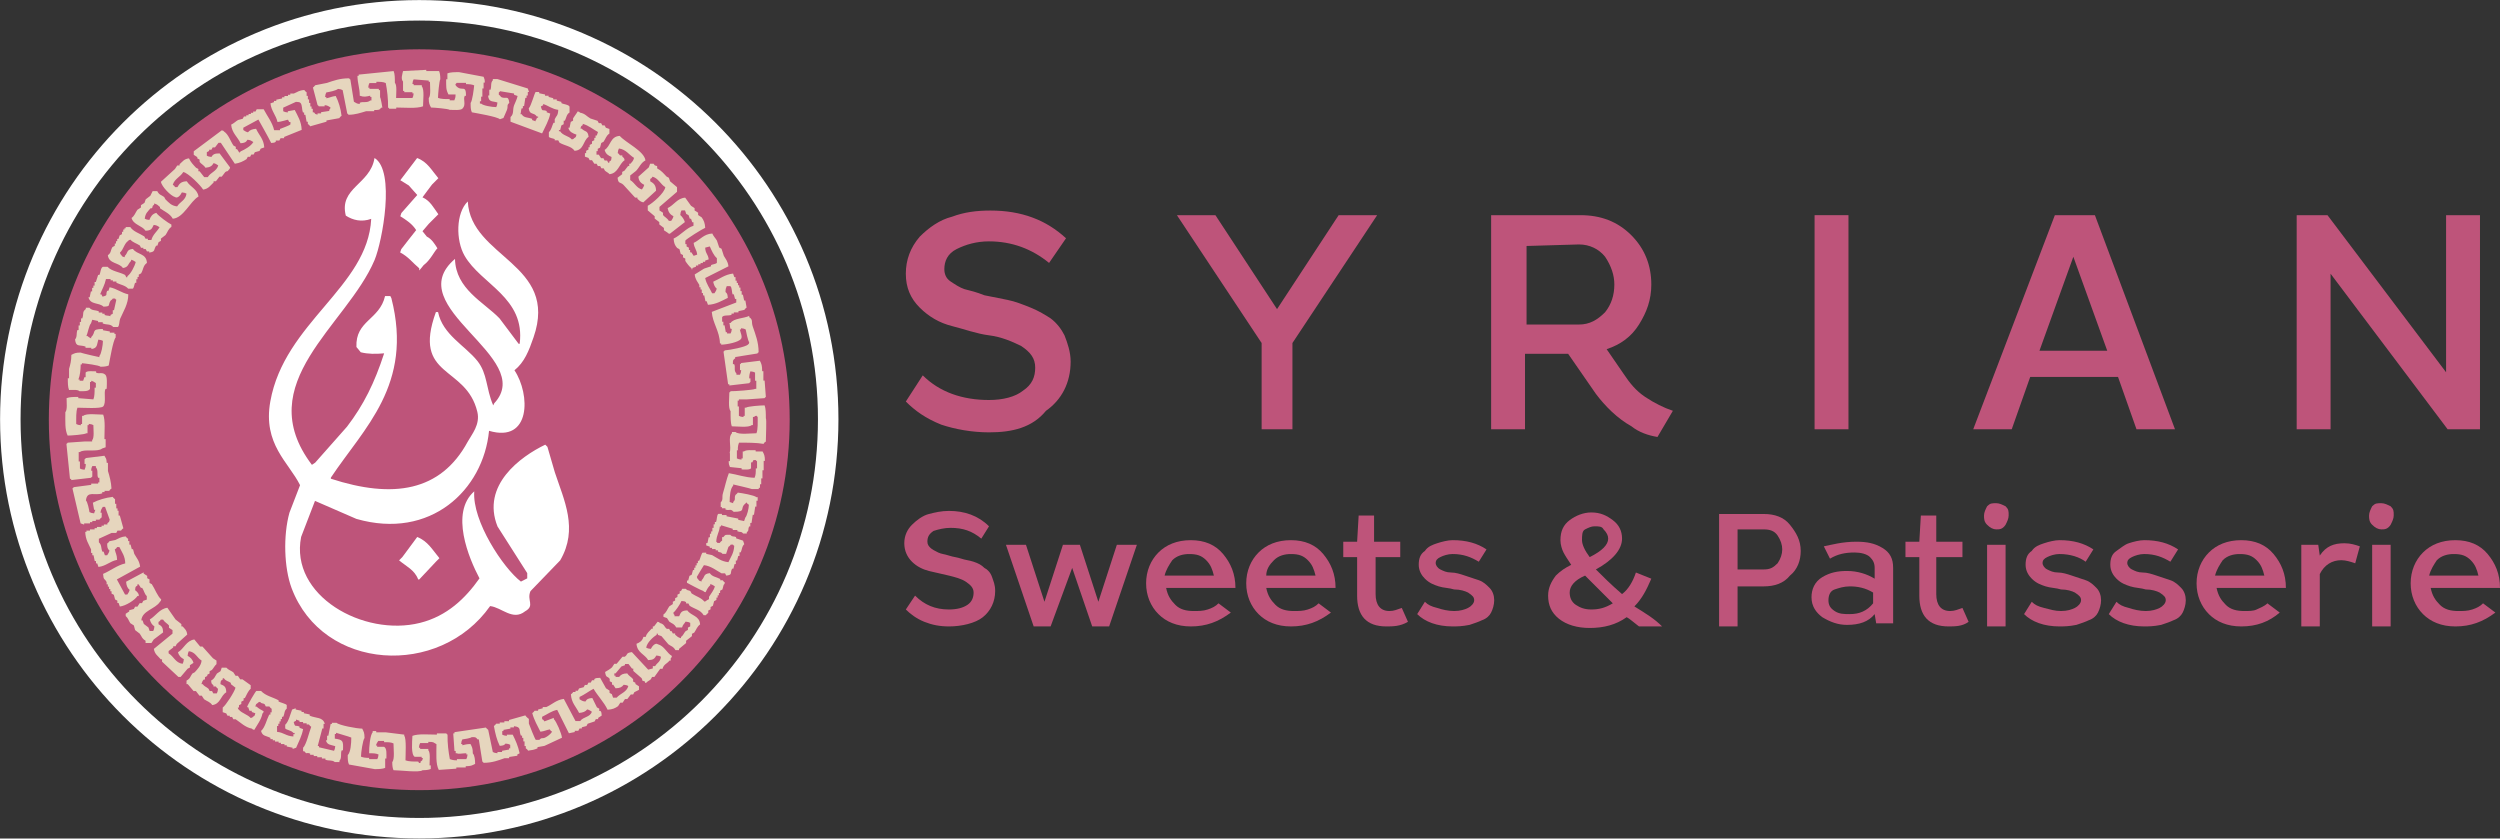 <?xml version="1.0" encoding="UTF-8"?>
<svg xmlns="http://www.w3.org/2000/svg" id="Layer_1" data-name="Layer 1" viewBox="0 0 162.31 54.44">
  <rect x="0" y="0" width="162.31" height="54.44" fill="#333333" stroke="none"/>
  <defs>
    <style>
      .cls-1 {
        fill: #fff;
      }

      .cls-1, .cls-2 {
        fill-rule: evenodd;
      }

      .cls-3 {
        fill: none;
        stroke: #fff;
        stroke-miterlimit: 13.33;
        stroke-width: 1.33px;
      }

      .cls-4 {
        isolation: isolate;
      }

      .cls-2, .cls-5 {
        fill: #be547a;
      }

      .cls-6 {
        fill: #e6d6be;
      }
    </style>
  </defs>
  <g id="Layer_2" data-name="Layer 2">
    <g class="cls-4">
      <path class="cls-5" d="m64.21,28.07c-1.1,0-2.2-.2-3.1-.5-1-.4-1.7-.9-2.3-1.5l1.1-1.7c1.1,1.1,2.6,1.6,4.3,1.6.9,0,1.7-.2,2.2-.6.6-.4.8-.9.8-1.5s-.3-1-.9-1.4c-.6-.3-1.3-.6-2.1-.7s-1.6-.4-2.4-.6-1.5-.6-2.1-1.2-.9-1.3-.9-2.2.3-1.7.9-2.4c.6-.6,1.3-1.1,2.1-1.3.8-.3,1.6-.4,2.5-.4,2,0,3.6.6,4.9,1.8l-1.1,1.6c-1.1-.9-2.4-1.4-3.9-1.4-.8,0-1.5.2-2.1.5s-.8.8-.8,1.3c0,.3.1.6.4.8s.6.4.9.5c.4.1.8.2,1.3.4.5.1,1,.2,1.5.3.5.1,1,.3,1.5.5s1,.5,1.3.7c.4.3.7.7.9,1.1.2.5.4,1.1.4,1.7,0,1.4-.6,2.5-1.6,3.2-.9,1.1-2.2,1.4-3.7,1.4Z"></path>
      <path class="cls-5" d="m84.11,27.87h-2.2v-5.6l-5.5-8.3h2.5l4,6.1,4-6.1h2.5l-5.5,8.3v5.6h.2Z"></path>
      <path class="cls-5" d="m108.61,26.67l-1,1.7c-.6-.1-1.2-.3-1.7-.7-.9-.5-1.7-1.3-2.3-2.1l-1.8-2.6h-2.8v4.9h-2.2v-13.9h5.8c1.3,0,2.4.4,3.3,1.3s1.3,2,1.3,3.2c0,1-.3,1.8-.8,2.6s-1.2,1.3-2.1,1.6l1.1,1.6c.4.6.8,1.1,1.4,1.5.6.4,1.2.7,1.8.9Zm-9.5-10.7v5.1h3.4c.7,0,1.2-.3,1.7-.8.4-.5.6-1.1.6-1.8,0-.6-.2-1.2-.6-1.8-.4-.5-1-.8-1.7-.8l-3.4.1h0Z"></path>
      <path class="cls-5" d="m120.01,27.87h-2.2v-13.9h2.2v13.9Z"></path>
      <path class="cls-5" d="m141.21,27.87h-2.5l-1.2-3.4h-5.7l-1.2,3.4h-2.5l5.3-13.9h2.6l5.2,13.9Zm-6.6-11.2l-2.2,6.1h4.4l-2.2-6.1Z"></path>
      <path class="cls-5" d="m151.31,27.87h-2.2v-13.9h2l7.7,10.2v-10.2h2.2v13.9h-2.1l-7.6-10.1v10.1Z"></path>
    </g>
    <g class="cls-4">
      <path class="cls-5" d="m61.61,40.67c-.6,0-1.1-.1-1.6-.3s-.9-.5-1.2-.8l.6-.9c.6.6,1.3.9,2.2.9.5,0,.9-.1,1.2-.3s.4-.5.4-.8-.2-.5-.5-.7-.7-.3-1.1-.4-.9-.2-1.3-.3c-.4-.1-.8-.3-1.1-.6s-.5-.7-.5-1.2.2-.9.5-1.2.7-.6,1.1-.7c.4-.1.8-.2,1.3-.2,1,0,1.9.3,2.6,1l-.5.8c-.6-.5-1.2-.7-2-.7-.4,0-.8.1-1.1.2-.3.2-.4.4-.4.7,0,.2.1.3.2.4s.3.2.5.3.4.1.7.2.5.1.8.2c.3.1.5.1.8.2.3.1.5.2.7.4.2.1.4.3.5.6s.2.5.2.9c0,.7-.3,1.3-.8,1.7s-1.4.6-2.2.6Z"></path>
      <path class="cls-5" d="m68.21,40.67h-1.1l-1.8-5.3h1.3l1.2,3.7,1.2-3.7h1.1l1.2,3.7,1.2-3.7h1.3l-1.8,5.3h-1.1l-1.3-3.8-1.4,3.8Z"></path>
      <path class="cls-5" d="m77.31,40.67c-.9,0-1.6-.3-2.1-.8s-.8-1.2-.8-2,.3-1.5.8-2,1.2-.8,2.1-.8,1.6.3,2.1.9c.5.6.8,1.3.8,2.2h-4.5c.1.5.3.8.6,1.1s.7.4,1.2.4c.3,0,.6,0,.9-.1s.5-.2.7-.4l.8.6c-.8.6-1.6.9-2.6.9Zm-1.7-3.3h3.2c-.1-.4-.2-.7-.5-1s-.6-.4-1.1-.4c-.4,0-.8.1-1.1.4-.2.3-.4.6-.5,1Z"></path>
      <path class="cls-5" d="m83.81,40.67c-.9,0-1.6-.3-2.1-.8s-.8-1.2-.8-2,.3-1.5.8-2,1.2-.8,2.1-.8,1.6.3,2.1.9c.5.6.8,1.3.8,2.2h-4.5c.1.5.3.8.6,1.1s.7.4,1.2.4c.3,0,.6,0,.9-.1s.5-.2.7-.4l.8.6c-.8.6-1.6.9-2.6.9Zm-1.6-3.3h3.2c-.1-.4-.2-.7-.5-1s-.6-.4-1.1-.4c-.4,0-.8.1-1.1.4-.3.3-.5.6-.5,1Z"></path>
      <path class="cls-5" d="m90.01,40.67c-1.3,0-1.9-.7-1.9-2v-2.5h-.9v-1h.9l.1-1.7h1v1.7h1.7v1h-1.6v2.4c0,.7.3,1.1.9,1.1.3,0,.5-.1.8-.2l.4.9c-.5.3-1,.3-1.4.3Z"></path>
      <path class="cls-5" d="m94.31,40.67c-1,0-1.8-.3-2.3-.8l.5-.8c.2.2.4.3.8.4.3.1.7.2,1.1.2s.7-.1.9-.2.4-.3.4-.5-.1-.3-.4-.5c-.2-.1-.5-.2-.9-.2-.3-.1-.7-.1-1-.2-.3-.1-.6-.2-.9-.5-.2-.2-.4-.5-.4-.9s.1-.7.4-.9c.2-.3.5-.4.8-.5s.7-.2,1-.2c.9,0,1.6.2,2.2.6l-.5.8c-.5-.3-1-.5-1.7-.5-.3,0-.6.1-.8.2s-.3.2-.3.4c0,.1.1.3.3.4s.4.2.7.2.6.1.9.2.6.2.9.3.5.3.7.5.3.5.3.8-.1.6-.2.8-.3.4-.6.5c-.2.1-.5.2-.8.3-.5.1-.8.1-1.1.1Z"></path>
      <path class="cls-5" d="m107.91,40.67h-1.5c-.4-.3-.6-.5-.8-.6-.7.5-1.5.7-2.4.7-.8,0-1.5-.2-2-.6-.5-.4-.7-.9-.7-1.5,0-.5.2-.9.5-1.3.3-.3.6-.5,1-.7-.2-.3-.4-.6-.5-.8s-.2-.5-.2-.8c0-.6.2-1,.6-1.3s.9-.5,1.4-.5c.6,0,1,.2,1.4.5s.6.7.6,1.2c0,.7-.6,1.4-1.7,2,.4.4,1,1,1.7,1.6.4-.3.7-.8.9-1.4l1,.4c-.3.7-.6,1.3-1.1,1.8.8.5,1.3.8,1.8,1.3Zm-6-2.2c0,.3.1.6.4.8s.6.3,1,.3c.5,0,.9-.1,1.4-.4-.7-.7-1.3-1.3-1.8-1.8-.7.3-1,.7-1,1.1Zm1.6-4.3c-.2,0-.4.1-.6.2-.2.1-.2.4-.2.7s.2.7.5,1.1c.4-.2.7-.4.9-.6.2-.2.3-.4.3-.6s-.1-.4-.3-.6c-.1-.2-.3-.2-.6-.2Z"></path>
      <path class="cls-5" d="m112.81,40.67h-1.2v-7.3h2.9c.7,0,1.3.2,1.7.7.4.5.7,1,.7,1.7,0,.6-.2,1.2-.7,1.6-.4.5-1,.7-1.7.7h-1.7s0,2.6,0,2.6Zm0-6.3v2.6h1.7c.4,0,.6-.1.9-.4.2-.3.3-.6.3-.9s-.1-.6-.3-.9c-.2-.3-.5-.4-.9-.4,0,0-1.7,0-1.7,0Z"></path>
      <path class="cls-5" d="m120.51,35.17c.7,0,1.2.1,1.7.4.5.3.7.7.7,1.3v3.6h-1.1l-.1-.6c-.4.5-1,.7-1.8.7-.6,0-1.1-.2-1.6-.5-.4-.3-.7-.7-.7-1.3,0-.5.2-1,.7-1.3s1-.4,1.6-.4c.7,0,1.3.2,1.8.5v-.7c0-.3-.1-.5-.3-.7-.2-.2-.6-.3-1-.3-.6,0-1.1.1-1.6.4l-.4-.8c.5-.1,1.2-.3,2.1-.3Zm-.4,4.7c.6,0,1.1-.2,1.5-.7v-.7c-.5-.3-1-.4-1.5-.4-.4,0-.7.1-1,.2-.3.1-.4.4-.4.7s.1.5.4.7c.3.2.6.2,1,.2Z"></path>
      <path class="cls-5" d="m126.51,40.67c-1.3,0-1.9-.7-1.9-2v-2.5h-.9v-1h.9l.1-1.7h1v1.7h1.7v1h-1.7v2.4c0,.7.3,1.1.9,1.1.3,0,.5-.1.8-.2l.4.9c-.4.3-.9.3-1.3.3Z"></path>
      <path class="cls-5" d="m129.61,34.37c-.2,0-.4-.1-.6-.3-.2-.2-.2-.4-.2-.6s.1-.4.2-.6c.2-.2.3-.2.6-.2.2,0,.4.1.6.2.2.2.2.3.2.6,0,.2-.1.4-.2.6-.2.3-.4.3-.6.3Zm.6,6.3h-1.2v-5.3h1.2v5.3Z"></path>
      <path class="cls-5" d="m133.71,40.67c-1,0-1.8-.3-2.3-.8l.5-.8c.2.2.4.3.8.4s.7.2,1.1.2.7-.1.9-.2c.2-.1.4-.3.4-.5s-.1-.3-.4-.5c-.2-.1-.5-.2-.9-.2-.3-.1-.7-.1-1-.2-.3-.1-.6-.2-.9-.5-.2-.2-.4-.5-.4-.9s.1-.7.4-.9c.2-.3.5-.4.8-.5s.7-.2,1-.2c.9,0,1.6.2,2.2.6l-.5.8c-.4-.3-1-.5-1.7-.5-.3,0-.6.1-.8.2-.2.1-.3.2-.3.4,0,.1.1.3.3.4.2.1.4.2.7.2s.6.1.9.2.6.2.9.3c.3.1.5.3.7.5s.3.5.3.8-.1.6-.2.8-.3.4-.6.5c-.2.1-.5.2-.8.3-.5.1-.8.1-1.1.1Z"></path>
      <path class="cls-5" d="m139.21,40.67c-1,0-1.8-.3-2.3-.8l.5-.8c.2.2.4.3.8.4.3.1.7.2,1.1.2s.7-.1.9-.2.4-.3.4-.5-.1-.3-.4-.5c-.2-.1-.5-.2-.9-.2-.3-.1-.7-.1-1-.2-.3-.1-.6-.2-.9-.5-.2-.2-.4-.5-.4-.9s.1-.7.4-.9.5-.4.8-.5.7-.2,1-.2c.9,0,1.6.2,2.2.6l-.5.8c-.5-.3-1-.5-1.7-.5-.3,0-.6.1-.8.2-.2.1-.3.2-.3.4,0,.1.1.3.3.4.2.1.4.2.7.2s.6.1.9.2c.3.1.6.2.9.3.3.1.5.3.7.5s.3.5.3.8-.1.6-.2.8c-.1.2-.3.4-.6.5-.2.1-.5.2-.8.3-.5.1-.8.1-1.1.1Z"></path>
      <path class="cls-5" d="m145.51,40.67c-.9,0-1.6-.3-2.1-.8s-.8-1.2-.8-2,.3-1.5.8-2,1.2-.8,2.1-.8,1.6.3,2.1.9.8,1.3.8,2.2h-4.5c.1.5.3.8.6,1.1s.7.4,1.2.4c.3,0,.6,0,.8-.1s.5-.2.7-.4l.8.6c-.7.6-1.5.9-2.5.9Zm-1.7-3.3h3.2c-.1-.4-.2-.7-.5-1s-.6-.4-1.1-.4c-.4,0-.8.1-1.1.4-.2.3-.4.6-.5,1Z"></path>
      <path class="cls-5" d="m150.61,40.67h-1.2v-5.3h1.1l.1.7c.4-.6.9-.8,1.6-.8.4,0,.7.1,1,.2l-.3,1.1c-.3-.1-.6-.2-.9-.2-.6,0-1.1.3-1.4.9v3.4h0Z"></path>
      <path class="cls-5" d="m154.61,34.37c-.2,0-.4-.1-.6-.3-.2-.2-.2-.4-.2-.6s.1-.4.2-.6c.2-.2.3-.2.6-.2.2,0,.4.1.6.2.2.2.2.3.2.6,0,.2-.1.4-.2.6-.2.3-.4.3-.6.3Zm.6,6.3h-1.2v-5.3h1.2v5.3Z"></path>
      <path class="cls-5" d="m159.41,40.67c-.9,0-1.6-.3-2.1-.8s-.8-1.2-.8-2,.3-1.5.8-2,1.2-.8,2.1-.8,1.6.3,2.1.9c.5.6.8,1.3.8,2.2h-4.5c.1.5.3.8.6,1.1s.7.4,1.2.4c.3,0,.6,0,.9-.1s.5-.2.7-.4l.8.6c-.8.6-1.6.9-2.6.9Zm-1.7-3.3h3.2c-.1-.4-.2-.7-.5-1s-.6-.4-1.1-.4c-.4,0-.8.1-1.1.4-.2.3-.4.6-.5,1Z"></path>
    </g>
  </g>
  <g id="g12">
    <g id="g18">
      <path id="path20" class="cls-3" d="m27.22.67c14.66,0,26.55,11.89,26.55,26.55s-11.89,26.55-26.55,26.55S.67,41.88.67,27.22,12.55.67,27.22.67Z"></path>
    </g>
    <g id="g22">
      <path id="path24" class="cls-2" d="m27.22,3.2c13.28,0,24.05,10.77,24.05,24.05s-10.77,24.05-24.05,24.05S3.17,40.54,3.17,27.25,13.93,3.2,27.22,3.2"></path>
    </g>
    <g id="g26">
      <path id="path28" class="cls-1" d="m24.32,10.26c1.36.84.5,5.42,0,6.62-1.8,4.26-8.09,7.99-4.07,13.3.07-.05.14-.09.21-.14.69-.78,1.38-1.56,2.07-2.34,1.08-1.41,1.79-2.85,2.41-4.76-.55.05-1.05.05-1.52-.07-.09-.11-.18-.23-.28-.34-.07-1.73,1.5-1.75,1.86-3.31h.34s.05.09.07.14c1.44,5.62-1.79,8.43-3.93,11.65v.07c4.02,1.31,7.13.85,8.89-2.41.25-.46.82-1.1.62-1.93-.73-3.05-4.25-2.18-2.69-6.48h.14c.3,1.47,1.75,2.17,2.55,3.17.67.84.55,1.77,1.03,2.89.02-.05.05-.09.07-.14,2.78-2.99-6.22-6.24-2.55-9.37.04,1.96,1.88,2.81,2.89,3.86.41.55.83,1.1,1.24,1.65h.07c.38-3.01-2.51-3.85-3.58-5.72-.57-.99-.57-2.77.21-3.52.19,3.66,5.93,4.03,4.27,8.82-.3.87-.59,1.62-1.24,2.14,1.04,1.56,1.08,4.74-1.65,3.93-.37,3.85-3.81,7.1-8.61,5.72-.9-.39-1.79-.78-2.69-1.17-.3.78-.6,1.56-.9,2.34-.75,3.82,4.06,6.5,7.72,5.58,1.76-.44,2.95-1.6,3.86-2.89-.69-1.3-1.93-4.26-.34-5.65-.14,1.93,1.88,4.98,3.03,5.86.14-.07.28-.14.41-.21v-.34c-.64-1.01-1.29-2.02-1.93-3.03-1.07-2.68,1.5-4.54,3.1-5.31.05.05.09.09.14.14.16.55.32,1.1.48,1.65.6,1.82,1.54,3.68.35,5.72-.64.67-1.29,1.33-1.93,2-.26.6.31.94-.35,1.31-.8.64-1.52-.26-2.27-.34-3.28,4.66-10.86,4.24-12.89-1.17-.49-1.32-.55-3.41-.14-4.89.23-.6.46-1.19.69-1.79-.73-1.48-2.43-2.66-1.93-5.44.92-5.14,6.33-7.41,6.55-11.85-.64.23-1.2.08-1.65-.21-.45-1.81,1.58-2.02,1.86-3.72"></path>
    </g>
    <g id="g30">
      <path id="path32" class="cls-1" d="m27.08,10.26c.67.24.96.82,1.38,1.31-.14.14-.28.28-.41.41-.21.27-.41.55-.62.83.51.23.72.68,1.03,1.1-.21.21-.41.41-.62.62-.14.16-.28.32-.41.48.09.11.18.23.28.35.32.16.51.47.69.76-.21.2-.44.75-.9,1.1-.09.11-.18.23-.28.34v-.14c-.43-.36-.7-.75-1.24-1.03.02-.07.05-.14.07-.21.32-.41.64-.83.97-1.24-.25-.4-.63-.65-1.03-.9.02-.07.05-.14.07-.21.34-.39.69-.78,1.03-1.17-.18-.21-.37-.41-.55-.62-.18-.11-.37-.23-.55-.34.37-.48.73-.97,1.1-1.45"></path>
    </g>
    <g id="g34">
      <path id="path36" class="cls-1" d="m27.08,34.86c.71.28,1,.85,1.45,1.38l-.21.21c-.37.39-.73.78-1.1,1.17h-.07c-.23-.62-.78-.85-1.24-1.24.07-.07.14-.14.21-.21.32-.44.64-.87.97-1.31"></path>
    </g>
    <g id="g38">
      <path id="path40" class="cls-6" d="m47.47,29.41h-.08v.53h-.08c0,.2.03.26.08.38.25.03.51.05.76.08v.08c.19,0,.53.04.61-.08v-.38h.08c.03-.05.05-.1.08-.15h.15c.06.08,0,.01.08.08v.46h-.08c0,.27,0,.43-.08.61-.62-.02-1.11-.21-1.67-.3-.15.37-.26.91-.38,1.29-.09.29.04.41-.15.61v.3h.08v.08h.23v.08c.28.1.31-.09.53.15.86,0,.37-.24.76-.53.07-.09,0-.01.08-.08.06.1.05.09.15.15,0,.23-.12.73-.23.83-.03.08-.05.15-.08.23-.13-.03-.25-.05-.38-.08v-.08c-.25-.05-.5-.1-.76-.15v-.08h-.3v-.08h-.23c-.11.07-.09.39-.15.53h-.08v.15h-.08v.23h-.08v.23h-.08v.15h-.08v.23h-.08c-.03.13-.05.25-.08.38h-.08v.15c.08.03.15.05.23.08v.08h.15v.08h.23v.08h.15v.08c.16.09.17,0,.3.15h.23c.05-.15.1-.3.15-.45.03-.04.1-.05.15-.15h.15c.06.08-.01.01.08.08-.03.49-.22.71-.38,1.06-.47-.05-.73-.28-1.06-.46-.13-.03-.25-.05-.38-.08v-.08h-.23c-.08.04-.17.43-.23.53h-.08v.15h-.08v.15h-.08v.15h-.08v.15h-.08c-.03.1-.05.2-.08.3-.05.03-.1.05-.15.08-.03.1-.05.2-.08.3h-.08v.15s.95.51,1.06.53c.09.08,0,.03.15.08.08-.17.17-.35.3-.45v-.08c.18.05.17.08.3.15-.06.25-.26.48-.38.68v.15c-.05.03-.1.05-.15.08-.09.08,0,.03-.15.08-.21-.26-.55-.34-.83-.53-.03-.05-.05-.1-.08-.15-.14-.09-.17,0-.3-.15h-.23c-.03.05-.05.1-.08.15h-.08v.15c-.05.03-.1.05-.15.08v.15c-.05.03-.1.05-.15.08v.15c-.05.03-.1.05-.15.08v.15c-.08.05-.15.1-.23.15-.14.2-.18.39-.38.53v.15c.08.03.15.05.23.08.05.08.1.15.15.23.22.16.3.12.45.38h.38c.06-.21.14-.22.23-.38.18.02.19.03.3.08v.23c-.05.03-.1.05-.15.08v.15c-.05.03-.1.05-.15.08-.12.13-.15.28-.3.38v.08c-.2-.05-.25-.12-.38-.23v-.08h-.15c-.03-.05-.05-.1-.08-.15h-.08c-.03-.05-.05-.1-.08-.15h-.15c-.19-.14-.13-.29-.45-.38-.09-.08,0-.03-.15-.08-.08.1-.15.2-.23.3h-.08v.15h-.08c-.14.17-.32.28-.38.53h-.15c-.07.26-.23.36-.45.45.04.58.53.67.76,1.06.33-.01.41-.09.53-.3.18.02.19.03.3.08-.05.36-.24.37-.38.61h-.15v.15c-.1.03-.2.05-.3.08-.35-.38-.71-.76-1.06-1.14-.42.06-.24.15-.46.3h-.15c-.13.15-.25.3-.38.46h-.15c-.05.08-.1.15-.15.23-.12.11-.32.23-.45.3.06.42.15.24.3.45v.15c.05.03.1.05.15.08v.15h.08c.05.08.1.15.15.23.29-.01.4-.07.53-.23.18.02.19.03.3.08-.11.41-.52.48-.76.76h-.23c-.03-.08-.05-.15-.08-.23-.05-.03-.1-.05-.15-.08v-.15c-.08-.05-.15-.1-.23-.15-.13-.23-.25-.46-.38-.68-.19.01-.27,0-.38.08v.08h-.15c-.03.05-.05.1-.08.15h-.15c-.03.05-.05.1-.08.15h-.15c-.03.05-.05.1-.08.15-.1.03-.2.05-.3.08-.03.05-.05.1-.08.15h-.15v.08h-.15s-.06.1-.15.15c.03.56.34.81.53,1.21.25-.02.41-.08.53-.23.18.05.17.08.3.15-.11.37-.56.32-.76.61h-.3c-.25-.48-.51-.96-.76-1.44-.49.06-.77.37-1.14.53h-.23v.08c-.1.03-.2.05-.3.08v.08h-.23s-.07.11-.15.15c.11.43.35.85.53,1.21.27-.03.37-.11.61-.15.06.1.05.09.15.15-.09.15-.3.31-.45.38-.21.1-.2-.04-.38.15h-.23c-.05-.03-.41-.94-.45-1.06v-.3s-.17-.12-.23-.23c-.35.1-.71.2-1.06.3v.08h-.3v.08h-.3v.08h-.23s-.08.11-.15.15c.09.5.19.91.38,1.29.21-.02.28-.03.38-.15.18.02.19.03.3.08v.23h-.08v.08c-.15.03-.3.05-.45.08v.08h-.3v.08c-.18-.02-.19-.03-.3-.08-.1-.48-.2-.96-.3-1.44,0-.01-.11-.08-.15-.15-.68.1-1.36.2-2.04.3v.08h-.08c.03.38.05.76.08,1.14h.08v.15h.08c.1.07.33,0,.61,0v.08h.08c-.02.18-.03.19-.08.3h-.61v.08c-.22,0-.32-.03-.46-.08-.09-.49-.16-1-.15-1.59-.08-.06-.01.01-.08-.08h-.61v.08c-.51,0-1.21-.07-1.59.08-.02.39-.1,1.23.15,1.36h.45v.08h.08c-.05.18-.02.14-.15.23v.08c-.14.05-.11-.04-.15-.08-.31,0-.63,0-.83-.08,0-.35.07-1.43-.08-1.59v-.08c-.4-.05-.81-.1-1.21-.15h-.61v-.08h-.23v.08c-.17.17-.24,1-.23,1.36.27,0,.43,0,.61.08-.02.18-.03.19-.08.3h-.53v-.08c-.23,0-.39-.02-.53-.08,0-.25.12-1.09.23-1.21,0-.34-.05-.41-.15-.61-.36,0-1.51-.22-1.67-.38h-.3v.08h-.08c-.05.25-.1.51-.15.76h-.08v.3h-.08c.09.32.32.28.61.38-.02.18-.03.19-.08.3-.33-.08-.66-.15-.98-.23v-.08h-.08c.1-.38.2-.76.3-1.14h.08v-.3h.08c-.12-.46-.58-.35-.98-.53v-.08c-.13-.03-.25-.05-.38-.08v-.08h-.15v-.08c-.13-.03-.25-.05-.38-.08v-.08c-.08.03-.15.05-.23.08-.12.3-.22.78-.45.99v.23c.06.11.4.12.53.3h.08v.08h-.08v.15c-.49-.03-.62-.26-1.06-.3v-.38h.08v-.15h.08v-.15h.08v-.15h.08v-.15h.08c.11-.21.05-.38.23-.53v-.23c-.04-.08-.43-.17-.53-.23v-.08c-.39-.21-.85-.29-1.14-.61h-.3c-.07.04-.58.92-.61,1.06h.08c.03.08.05.15.08.23h.15v.08c.08.03.15.05.23.08-.05.18-.02.14-.15.23-.09.08,0,.03-.15.08-.2-.23-.56-.3-.76-.53-.08-.09-.03,0-.08-.15h.08v-.15c.05-.03.1-.05.15-.08v-.15c.05-.03.1-.05.15-.08v-.15h.08c.13-.23.19-.44.38-.61v-.23c-.18-.13-.35-.25-.53-.38h-.15c-.05-.08-.1-.15-.15-.23h-.15c-.05-.08-.1-.15-.15-.23-.17-.12-.32-.15-.45-.3h-.3c-.03.08-.05.15-.08.23-.08.05-.15.1-.23.15-.16.22-.12.3-.38.46.03.24.03.19.15.3v.08h.15c.05.04.05.1.15.15-.02.18-.03.19-.08.3h-.23c-.03-.05-.05-.1-.08-.15h-.15c-.03-.05-.05-.1-.08-.15-.13-.12-.28-.15-.38-.3h-.08c.05-.17.06-.19.15-.3h.08v-.15c.05-.03.1-.05.15-.08v-.08c.05-.03.1-.05.15-.08v-.15c.05-.03.1-.05.15-.08.11-.12.18-.28.3-.38v-.23c-.08-.05-.15-.1-.23-.15-.23-.25-.45-.51-.68-.76h-.15c-.13-.15-.25-.3-.38-.46-.52.07-.68.61-1.06.83.06.23.2.36.38.45-.02.18-.03.19-.08.3-.47-.06-.57-.48-.91-.68v-.15c.1-.08.2-.15.3-.23v-.08h.15c.03-.05.05-.1.08-.15.23-.2.45-.4.68-.61-.04-.3-.15-.35-.3-.53h-.08v-.15c-.13-.1-.25-.2-.38-.3-.18-.25-.35-.51-.53-.76-.51.07-.76.54-1.14.76.05.2.15.36.3.45-.02.18-.03.19-.08.3h-.23c-.03-.08-.05-.15-.08-.23-.1-.08-.2-.15-.3-.23-.03-.08-.05-.15-.08-.23h-.08c.04-.63.92-.74,1.21-1.21.08-.09.03,0,.08-.15-.25-.22-.41-.69-.61-.99-.05-.03-.1-.05-.15-.08v-.23c-.05-.03-.1-.05-.15-.08v-.15c-.08-.05-.15-.1-.23-.15v-.08c-.38.2-.76.4-1.14.61.02.25.08.41.23.53-.05.18-.08.17-.15.3h-.15c-.18-.33-.35-.66-.53-.98.51-.28,1.01-.56,1.51-.83-.05-.39-.23-.56-.38-.83-.03-.1-.05-.2-.08-.3h-.08c-.03-.1-.05-.2-.08-.3h-.08v-.23h-.08v-.15s-.11-.06-.15-.15c-.34.02-.45.13-.68.23-.13.03-.25.05-.38.08-.04.02-.06.11-.15.15,0,.25.02.34.15.46-.05.18-.08.17-.15.3h-.15c-.03-.08-.05-.15-.08-.23h-.08c-.11-.26-.03-.42-.23-.61v-.23c.28-.13.56-.25.83-.38h.3c.03-.05.05-.1.08-.15h.23s.07-.11.15-.15c-.08-.28-.15-.56-.23-.83h-.08v-.29s0-.01,0-.02h-.07v-.15h-.08v-.3h-.08v-.3s-.12-.08-.15-.15c-.46.05-.95.2-1.29.38.03.15.05.3.08.46h.08c-.03.08-.05.15-.08.23-.18-.02-.19-.03-.3-.08-.03-.19-.12-.65-.23-.76.08-.66.57-.28,1.06-.46v-.08h.15v-.08h.3s.08-.12.15-.15c-.02-.41-.13-.82-.23-1.14v-.53h-.08c-.02-.33-.05-.26-.15-.46-.4.05-.81.1-1.21.15-.06.09.01.01-.08.08v.3h.08c0,.2-.03.26-.08.38-.18-.02-.19-.03-.3-.08v-.46h-.08v-.61h.08c.25-.22,1.16.02,1.44-.23.08-.03.15-.05.23-.08v-.53h-.08c0-.51.07-1.21-.08-1.59-.34,0-1.1-.1-1.29.08h-.08v.53h-.08v.08c-.18-.02-.19-.03-.3-.08,0-.37-.02-.81.08-1.06.35,0,1.5.08,1.67-.08.22-.25.02-.9.15-1.14h.07s0-.05.01-.08c.01-.28.04-.69-.08-.83-.21-.21-.42-.04-.61-.15v-.08c-.2,0-.6-.05-.68.08v.3h-.08c-.03.08-.05.15-.08.23h-.23v-.08h-.08c.11-.27.14-.61.15-.98h.08v-.08c.22.02,1.11.13,1.21.23.23,0,.39-.02.53-.08.07-.36.28-1.63.45-1.82v-.23h-.08v-.08h-.3v-.08c-.15-.03-.3-.05-.45-.08v-.08c-.8,0-.41.2-.76.53v.08c-.11-.06-.14-.06-.23-.15h-.08c.09-.2.17-.7.3-.83.03-.08.05-.15.08-.23.13.03.25.05.38.08v.08h.3v.08c.28.11.49.01.68.23h.3c.11-.06.09-.39.15-.53.19-.45.54-.97.53-1.59-.45-.1-.75-.37-1.21-.46-.03.08-.05.15-.08.23h-.08c-.13.27.09.28-.3.38-.03-.05-.05-.1-.08-.15h-.08c.13-.33.3-.61.38-.99h.3v.08h.15v.08h.23v.08c.27.13.58.17.76.38h.3c.08-.04.1-.28.15-.38h.08v-.23h.08v-.15h.08v-.15c.05-.03.1-.05.15-.08.16-.26.12-.5.38-.68-.03-.64-.64-.52-.91-.91-.44.05-.3.24-.53.46v.08c-.18-.05-.14-.02-.23-.15-.08-.09-.03,0-.08-.15.23-.2.27-.58.53-.76.09-.08,0-.03.15-.08.16.19.39.23.61.38.03.05.05.1.08.15h.15v.08h.15c.03.05.05.1.08.15h.15v.08c.43-.06.27-.18.45-.45h.08c.03-.08.05-.15.08-.23.05-.03.1-.05.15-.08v-.15c.1-.08.2-.15.3-.23.14-.2.17-.39.38-.53v-.15c-.21-.1-.87-.58-.98-.76-.26.07-.36.23-.45.46-.18-.02-.19-.03-.3-.08.04-.36.2-.47.38-.68h.08c.11-.14-.03-.11.15-.23v-.08c.2.05.25.12.38.23v.08c.3.22.65.35.83.68.7-.05,1.12-1.12,1.67-1.44-.07-.49-.54-.62-.76-.99-.36.01-.48.15-.61.38h-.15c-.06-.1-.05-.09-.15-.15.11-.39.5-.52.68-.83.31.04,1.15.89,1.29,1.14.35-.05.47-.27.68-.46v-.08h.15c.08-.1.15-.2.23-.3h.15c.08-.1.15-.2.23-.3.14-.11.11.03.23-.15.08-.09.03,0,.08-.15-.23-.3-.45-.61-.68-.91-.3,0-.42.04-.53.23-.18-.02-.19-.03-.3-.08v-.23c.05-.03.1-.05.15-.08v-.08h.15c.03-.05.05-.1.08-.15h.15c.08-.1.15-.2.23-.3h.15c.3.46.61.91.91,1.36.3-.04.55-.16.76-.3.03-.05.05-.1.08-.15h.15c.03-.05.05-.1.08-.15h.15c.03-.05.05-.1.08-.15.1-.03.2-.05.3-.08.03-.05.05-.1.08-.15.08-.03.15-.05.23-.08-.03-.55-.35-.8-.53-1.21-.25.02-.41.08-.53.23-.18-.05-.17-.08-.3-.15v-.15c.33-.18.66-.35.98-.53.27.49.58,1.02.83,1.52.17-.02.2,0,.3-.08v-.08h.23c.03-.05.05-.1.08-.15h.23v-.08c.38-.15.76-.3,1.14-.46-.02-.55-.26-.91-.45-1.29-.15.03-.3.05-.45.08v.08c-.18-.02-.19-.03-.3-.08v-.23c.28-.13.56-.25.83-.38.15.02.23,0,.3.08.11.13.08.43.15.61h.08v.15h.08c.03.15.05.3.08.45h.08v.15s.11.06.15.15c.35-.1.71-.2,1.06-.3v-.08c.28-.05.56-.1.83-.15,0,0,.08-.12.15-.15-.05-.46-.2-.95-.38-1.29-.27.03-.37.11-.61.15v-.08h-.08c.02-.18.03-.19.08-.3.19-.03.64-.12.76-.23.18.02.19.03.3.08.1.51.2,1.01.3,1.52.09.06.01,0,.08.08.44,0,.8-.13,1.14-.23h.53v-.08c.27,0,.35.01.45-.15h.08s-.1-.63-.15-.68v-.46h-.08v-.08h-.61v-.08h-.08c.02-.18.03-.19.08-.3h.45v-.08c.27,0,.43,0,.61.08.09.47.16,1.05.15,1.59.09.06.01,0,.08.08h.45v-.08c.55,0,1.32.08,1.74-.08,0-.34.1-1.1-.08-1.29v-.08h-.53v-.08h-.08c.02-.18.03-.19.08-.3.33.03.66.05.98.08v.08h.08c0,.3.07.9-.08,1.06,0,.34.05.42.15.61.19,0,1.13.08,1.21.15.26,0,.7.05.83-.08.26-.26.02-.59.15-.83h.08c0-.76-.26-.26-.61-.61-.08-.09-.03,0-.08-.15.08-.06.01.01.08-.08h.61v.08c.23,0,.39.02.53.08-.02.23-.12,1.02-.23,1.14,0,.27,0,.43.08.61.36.07,1.63.28,1.82.45.08-.03.15-.05.23-.08.06-.15.18-.39.23-.53.09-.26-.04-.28.15-.45-.06-.54-.21-.22-.53-.38-.01,0-.07-.12-.15-.15v-.15c.08-.06.01.01.08-.08.3.05.61.1.91.15v.08c.08.03.15.05.23.08-.05.23-.16.43-.23.61-.11.32.01.54-.23.76v.3c.68.25,1.36.51,2.05.76.17-.37.46-.87.53-1.29-.08-.03-.15-.05-.23-.08v-.08c-.27-.13-.28.09-.38-.3.05-.03.1-.05.15-.08v-.08c.34.11.58.33.98.38-.02.41-.12.36-.23.61v.23h-.08c-.11.23-.13.45-.3.61v.3c.04.08.28.1.38.15v.08h.23c.03.05.05.1.08.15.33.2.77.22.98.53.62-.04.53-.64.91-.91-.05-.44-.24-.3-.45-.53h-.08c.05-.18.02-.14.15-.23v-.08c.38.1.67.36.99.53-.03.08-.05.15-.08.23h-.08v.15h-.08v.15c-.05.03-.1.05-.15.08v.15c-.05.03-.1.05-.15.08v.15h-.08v.15c-.05.03-.1.05-.15.08v.15h-.08v.23c.08.03.15.05.23.08.03.05.05.1.08.15h.15c.05.08.1.15.15.23h.15c.03.05.05.1.08.15h.15c.03.05.05.1.08.15h.15c.03.05.05.1.08.15.1.09.22.13.3.23.57-.07.6-.65.98-.91-.05-.19-.04-.12-.15-.23v-.08h-.15c-.05-.04-.05-.1-.15-.15.02-.18.03-.19.08-.3.46.06.65.41.98.61-.05.2-.12.25-.23.38h-.08v.15h-.08c-.08.1-.15.2-.23.3-.05.03-.1.05-.15.08v.15c-.1.08-.2.15-.3.23.05.42.16.25.38.46.25.28.51.56.76.83h.15v.08c.13.11.18.18.38.23.28-.25.56-.51.83-.76-.01-.36-.15-.48-.38-.61v-.15c.1-.06.09-.05.15-.15.39.11.52.5.83.68-.05.38-.83,1.05-1.14,1.21v.3c.15.13.3.25.45.38v.15c.1.08.2.15.3.23v.15c.1.08.2.15.3.23v.15c.08.05.15.1.23.15.09.08,0,.03.15.08.33-.25.66-.51.98-.76-.05-.18-.18-.36-.3-.46.02-.18.03-.19.08-.3h.23c.03.08.05.15.08.23.05.03.1.05.15.08.03.08.05.15.08.23h.08c.03.08.05.15.08.23h.08v.23c-.44.12-.86.64-1.29.83.02.3.08.44.23.61.05.03.1.05.15.08.03.1.05.2.08.3.05.03.1.05.15.08v.15c.05.03.1.05.15.08v.15c.07.12.27.38.38.46.07.05-.03.11.08.08v-.08c.08-.03.15-.05.23-.08v-.08h.15v-.08h.15v-.08h.15v-.08h.15v-.08c.08-.03.15-.05.23-.08-.05-.37-.21-.36-.23-.76.1-.03.2-.05.3-.08.12.26.25.59.46.76v.3c-.04.08-.29.1-.38.15v.08c-.15.05-.3.1-.45.15-.2.13-.4.25-.61.38.04.34.18.46.3.68v.15h.08v.15h.08v.23h.08v.15h.08c.03.13.05.25.08.38h.08c.03.08.05.15.08.23.52-.02.92-.27,1.29-.45-.02-.22-.03-.28-.15-.38,0-.2.03-.26.08-.38h.23c.12.07.09.39.15.53h.08c.03.1.05.2.08.3h.08v.23c-.53.2-1.06.4-1.59.61.05.73.51,1.24.53,2.05h.08v.08c.37-.01,1.14-.16,1.29-.38.1-.13-.03-.38-.08-.61h.08v-.08c.18.02.19.03.3.08.03.15.15.75.23.83-.05.15.01.07-.08.15-.15.16-1.19.36-1.51.38-.06.09,0,.01-.08.08.1.71.2,1.41.3,2.12h.08v.08c.43-.05.86-.1,1.29-.15.06-.08,0-.01.08-.08v-.23h-.08c0-.22.03-.32.08-.46.18.02.19.03.3.08v.53h.08v.53h-.08c-.08.07-1.37.16-1.59.15-.06.09.01.01-.08.08,0,.32-.09,1.03.08,1.21,0,.35-.01.75.08.99.34,0,1.1.1,1.29-.08h.08v-.53h.08c.09-.08,0-.03.15-.08.07.08,0,.01.08.08,0,.37.02.81-.08,1.06-.35,0-1.16.11-1.36-.08h-.23v.08c-.28.29-.02.82-.15,1.29m.53-.23c0-.22.03-.32.08-.45.54,0,1.16,0,1.59.08.06-.1.05-.09.15-.15,0-.35.06-1.44,0-1.52,0-.31,0-.63-.08-.83-.25,0-1.11.06-1.21.15h-.08v.53h-.08v.08c-.18-.02-.19-.03-.3-.08v-.61h-.08v-.38h.08v-.08h.53c.38-.03.76-.05,1.14-.08.06-.09,0-.01.08-.08-.03-.35-.05-.71-.08-1.06h-.08v-.61h-.08c0-.36-.04-.48-.15-.68-.4.05-.81.1-1.21.15-.06.09.01.01-.08.08v.38h.08c-.02.18-.03.19-.08.3h-.23v-.08c-.2-.21-.04-.42-.15-.61h-.08c0-.27,0-.26.15-.38v-.08c.48-.08.96-.15,1.44-.23.06-.08-.01-.01.08-.08,0-.66-.21-1.17-.38-1.67-.11-.32.04-.42-.23-.61v-.08c-.35.17-1.01.15-1.21.46h-.08c.04.08.03.31.08.38h.08c-.02.18-.03.19-.08.3h-.23v-.08h-.08c-.03-.15-.05-.3-.08-.45h-.08v-.23h-.08v-.3c.09-.16.41-.07.61-.15v-.08h.15v-.08h.3v-.08c.13-.03.25-.05.38-.08.02-.01.07-.11.15-.15-.03-.15-.05-.3-.08-.46h-.08c-.03-.13-.05-.25-.08-.38h-.08v-.23h-.08v-.23h-.08v-.15h-.08v-.15h-.08v-.15h-.08v-.23h-.08c-.03-.08-.05-.15-.08-.23-.54.06-.87.35-1.29.53.04.19.1.35.23.45-.05.18-.08.17-.15.3h-.15c-.15-.32-.38-.61-.45-.99.51-.25,1.01-.51,1.51-.76-.04-.34-.18-.46-.3-.68-.05-.15-.1-.3-.15-.46-.05-.03-.1-.05-.15-.08-.05-.15-.1-.3-.15-.45-.08-.15-.22-.27-.3-.46-.56.03-.78.41-1.21.61.04.35.19.41.23.76-.08.03-.15.05-.23.08-.05-.08-.1-.15-.15-.23h-.08v-.15h-.08v-.15c-.05-.03-.1-.05-.15-.08v-.15h-.08v-.23c.05-.1,1.11-.76,1.29-.83-.02-.32-.09-.48-.23-.68-.08-.05-.15-.1-.23-.15v-.15c-.08-.05-.15-.1-.23-.15v-.15c-.08-.05-.15-.1-.23-.15-.13-.18-.25-.35-.38-.53-.52.04-.72.48-1.14.68.05.27.17.42.38.53-.05.18-.08.17-.15.3h-.15c-.11-.19-.28-.25-.38-.38v-.15c-.08-.05-.15-.1-.23-.15v-.23c.38-.33.76-.66,1.14-.98v-.3c-.15-.13-.3-.25-.45-.38-.03-.08-.05-.15-.08-.23-.05-.03-.1-.05-.15-.08-.19-.2-.34-.39-.61-.53v-.15c-.18-.05-.14-.02-.23-.15h-.23c-.03.08-.05.15-.08.23-.23.2-.45.4-.68.61.03.3.17.42.38.53-.05.18-.08.17-.15.3-.36-.1-.47-.44-.76-.61v-.3c.13-.1.25-.2.38-.3.22-.23.31-.52.61-.68-.08-.61-1.29-1.15-1.67-1.59-.63.04-.57.65-.98.91.07.27.23.36.45.46-.03.23,0,.21-.15.3v.08c-.12.01-.09-.12-.15-.15h-.15c-.03-.05-.05-.1-.08-.15h-.15c-.05-.08-.1-.15-.15-.23h-.15v-.23h.08v-.15c.05-.03.1-.05.15-.08.03-.1.05-.2.08-.3.05-.03.1-.05.15-.08.14-.2.17-.4.38-.53v-.3c-.08-.03-.15-.05-.23-.08-.03-.05-.05-.1-.08-.15h-.15c-.03-.05-.05-.1-.08-.15h-.15c-.03-.05-.05-.1-.08-.15-.15-.05-.3-.1-.46-.15-.24-.13-.34-.32-.68-.38-.09-.08,0-.03-.15-.08-.08.15-.22.31-.3.45v.15c-.05.03-.1.05-.15.08-.03.13-.05.25-.08.38h-.08c.07.28.29.36.53.45-.05.18-.02.14-.15.23-.09.08,0,.03-.15.08-.21-.24-.58-.24-.76-.53h-.08v-.08h.08c.03-.1.05-.2.08-.3.05-.03.1-.05.15-.08v-.23h.08c.11-.23.1-.4.3-.53v-.38c-.08-.15-.37-.14-.53-.23v-.08c-.1-.03-.2-.05-.3-.08v-.08h-.23v-.08c-.1-.03-.2-.05-.3-.08v-.08h-.23v-.08c-.13-.03-.25-.05-.38-.08v-.08h-.23c-.07.04-.29.91-.45,1.06.06.46.32.23.53.53h.08v.08h-.08c-.05.15.01.07-.08.15v.08c-.08-.03-.15-.05-.23-.08v-.08c-.3-.11-.53-.05-.68-.3h-.08c.05-.12.02-.23.08-.38h.08v-.15h.08c.03-.18.05-.35.08-.53h.08v-.15h.08v-.23h.08c-.03-.08-.05-.15-.08-.23-.66-.2-1.31-.4-1.97-.61h-.3v.08c-.16.16-.07.36-.15.61h-.08v.38h-.08c.05.45.26.34.61.45-.02.18-.03.19-.08.3-.28,0-.86-.1-.98-.23h-.08v-.15h.08v-.3h.08v-.53h.08v-.38h.08c0-.2-.03-.26-.08-.38-.53-.1-1.06-.2-1.59-.3-.29,0-.57,0-.76.08v.38h-.08c0,.51-.02.66.15.99h.46c0,.2-.03.26-.08.38h-.3v-.08c-.29,0-.57,0-.76-.08,0-.19.08-1.13.15-1.21,0-.23-.02-.39-.08-.53h-.83v-.08c-.5.03-1.01.05-1.51.08-.04.19-.16.51,0,.68v.61h.08v.08h.53v.08h.08c-.02.18-.03.19-.08.3h-1.06c0-.29.07-.83-.08-.99,0-.29,0-.57-.08-.76-.76.08-1.51.15-2.27.23v.08h-.08c.01.52.15.77.15,1.29.28.1.4.06.68,0v.08h.08v.23h-.08c-.19.18-.5.05-.68.15v.08c-.24-.03-.22-.07-.38-.15-.08-.48-.15-.96-.23-1.44-.08-.06-.01.01-.08-.08-.6,0-1,.15-1.44.3-.25.05-.5.1-.76.15-.01,0-.08.11-.15.15.1.38.2.76.3,1.14.08.06.01-.01.08.08h.38v-.08c.24.03.22.07.38.15-.05.15.01.06-.08.15v.08c-.18.03-.35.05-.53.08v.08h-.23v.08c-.19-.05-.13-.03-.23-.15h-.08v-.23h-.08v-.15h-.08v-.23h-.08v-.23h-.08v-.23h-.08v-.23s-.11-.07-.15-.15c-.37.03-.43.13-.68.23h-.23v.08h-.15v.08h-.23v.08h-.15v.08c-.13.03-.25.05-.38.08v.08h-.15v.08c-.08.03-.15.05-.23.08.06.5.36.76.46,1.21.22-.01.66-.16.68-.15.03.05.05.1.08.15h.08v.15c-.04.07-.56.25-.68.3v.08h-.38c-.11-.5-.47-.95-.68-1.36h-.45c-.03.05-.05.1-.08.15h-.15v.08h-.15v.08h-.15v.08h-.15v.08h-.15c-.03.05-.05.1-.08.15-.1.03-.2.05-.3.08-.15.08-.27.22-.45.3.04.54.42.8.61,1.21.26-.02.35-.06.45-.23.24.03.22.07.38.15-.16.27-.54.48-.83.61-.06.08.01.01-.08.08-.05-.08-.1-.15-.15-.23h-.08v-.15c-.05-.03-.1-.05-.15-.08-.2-.29-.32-.72-.61-.91-.09-.08,0-.03-.15-.08-.61.46-1.21.91-1.82,1.36v.23c.08.05.15.1.23.15v.08c.05.03.1.05.15.08v.15c.09.13.27.2.38.38.29-.03.42-.1.53-.3.18.05.17.08.3.15-.11.39-.49.44-.68.76h-.23c-.1-.13-.2-.25-.3-.38h-.08v-.15c-.05-.03-.1-.05-.15-.08-.17-.18-.35-.36-.46-.61-.33.04-.41.21-.61.38v.08h-.15c-.05.08-.1.15-.15.23-.3.28-.61.56-.91.83.04.31.64.92.91.99.17.12.36-.12.45-.3.18.02.19.03.3.08-.06.44-.42.52-.61.83-.38-.04-.54-.25-.76-.46-.03-.05-.05-.1-.08-.15-.22-.16-.31-.12-.45-.38h-.3c-.05.1-.1.2-.15.3-.1.08-.2.15-.3.23-.03.08-.05.15-.08.23-.08.05-.15.1-.23.15v.15c-.08.05-.15.1-.23.15-.14.2-.18.39-.38.53.12.45.68.49.91.83.38-.02.4-.12.53-.38.24.03.22.07.38.15-.16.28-.45.49-.53.83h-.23v-.08h-.15c-.03-.05-.05-.1-.08-.15-.29-.19-.73-.32-.91-.61h-.3v.08h-.08v.08h-.08v.15h-.08v.15c-.05.03-.1.05-.15.08-.03.08-.05.15-.08.23h-.08v.15h-.08v.15h-.08v.15c-.05.03-.1.05-.15.08-.14.23-.07.37-.3.53.07.57.72.46.98.83.37-.05.32-.27.53-.46v-.08c.18.05.17.08.3.15-.06.27-.33.78-.53.91-.04.04.02.12-.08.08-.03-.05-.05-.1-.08-.15-.35-.19-.89-.24-1.14-.53h-.3c-.16.08-.14.37-.23.53h-.08c-.05.15-.1.3-.15.46h-.08v.23h-.08v.15h-.08v.23h-.08c-.03.13-.05.25-.08.38h-.08c.13.51.67.32.98.61.5-.02.27-.09.45-.38.03-.05.1-.05.15-.15h.15c.06.09-.01.01.08.08-.05.23-.1.45-.15.68h-.08v.23c-.05.03-.1.05-.15.08v.08c-.12-.05-.23-.02-.38-.08v-.08h-.15v-.08h-.23v-.08c-.26-.1-.43-.03-.61-.23h-.23v.08c-.26.21-.11.28-.23.61h-.08v.23h-.08v.23h-.08v.3h-.08c-.08.25,0,.43-.15.61.06.52.27.32.68.46v.08h.38v.08c.41-.05.35-.29.45-.61.18.02.19.03.3.08,0,.27-.1.85-.23.98v.08s-1.17-.26-1.21-.3c-.34,0-.41.05-.61.15,0,.38-.07.64-.15.91v.61h-.08c0,.29,0,.57.08.76.24,0,.56-.04.68.08.28,0,.58.02.68-.15v-.45h.08v-.08c.18.05.17.08.3.15v.3h-.08c0,.29,0,.57-.08.76-.33-.03-.66-.05-.98-.08v-.08c-.29,0-.57,0-.76.08,0,.27.06.76-.08.91,0,.59-.04,1.14.15,1.52.22,0,1.12-.07,1.21-.15h.08v-.53h.08v-.08c.18.02.19.03.3.08,0,.29.07.83-.08.98v.08h-.45c-.38.03-.76.05-1.14.08-.06.08.01.01-.08.08.08.76.15,1.52.23,2.27h.08v.08c.43-.05.86-.1,1.29-.15.06-.09,0-.01.08-.08v-.38h-.08c.02-.18.03-.19.08-.3h.23v.08c.18.19.05.5.15.68h.08v.3h-.08v.08h-.45v.08c-.38.05-.76.1-1.14.15-.06.09.01.01-.08.08.18.76.35,1.52.53,2.27.08.03.15.05.23.08v-.08h.38v-.08h.15v-.08h.23v-.08h.23s.08-.11.15-.15v-.3h-.08c.03-.24.07-.22.15-.38h.15c.1.28.2.56.3.83-.05.19-.03.13-.15.23v.08h-.23v.08h-.15v.08h-.3v.08h-.15v.08h-.3v.08h-.23v.08h-.08c.02.52.22.78.38,1.14v.23h.08v.15h.08c.03.13.05.25.08.38h.08v.15h.08c.03.08.05.15.08.23.5-.06.74-.37,1.21-.46-.01-.35-.1-.42-.15-.68.1-.06.09-.05.15-.15h.15c.16.33.37.58.38,1.06-.53.12-.96.48-1.44.68.03.43.09.27.23.53v.15h.08v.15h.08v.15h.08v.15h.08v.15c.05.03.1.05.15.08.03.1.05.2.08.3.05.03.1.05.15.08v.15h.08c.03.08.05.15.08.23.38-.04.98-.42,1.14-.68h.08c.06-.14-.16-.34-.23-.38.03-.23,0-.21.15-.3v-.08h.08c.05.08.1.15.15.23h.08c.13.18.14.39.3.53v.23c-.08.03-.15.05-.23.08-.03.05-.05.1-.08.15h-.15c-.05.08-.1.15-.15.23h-.15c-.03.05-.05.1-.08.15-.1.03-.2.05-.3.08v.08c-.08.05-.15.1-.23.15v.15c.16.13.18.28.3.46.08.05.15.1.23.15.03.1.05.2.08.3.1.08.2.15.3.23.16.22.12.3.38.46v.15h.38c.05-.08.1-.15.15-.23.2-.15.4-.3.61-.46-.01-.33-.09-.41-.3-.53v-.15c.1-.06.09-.05.15-.15h.15c.11.19.28.25.38.38v.15c.08.05.15.1.23.15v.23c-.4.33-.81.66-1.21.99.05.35.27.46.45.68h.08v.15c.35.33.71.66,1.06.99h.15c.15-.18.3-.35.45-.53.05-.03.1-.05.15-.08v-.15c.08-.05.15-.1.23-.15-.06-.23-.2-.36-.38-.46.02-.18.03-.19.08-.3.44.06.52.42.83.61-.04.34-.27.56-.45.76-.05.03-.1.05-.15.08-.16.22-.12.31-.38.46v.23h.08c.13.15.25.3.38.45h.15c.08.1.15.2.23.3h.15c.05.08.1.15.15.23.2.14.39.17.53.38.54-.07.53-.6.91-.83-.01-.37-.12-.42-.38-.53.03-.23,0-.21.15-.3v-.08h.08c.12.19.27.17.45.3v.08c.1.08.2.15.3.23-.06.27-.64,1.16-.83,1.29v.3c.08.03.15.05.23.08.03.05.05.1.08.15h.15v.08h.15c.03.05.05.1.08.15h.15c.32.21.62.53,1.06.61.09.08,0,.03.15.08.18-.32.45-.65.53-1.06.08-.09.03,0,.08-.15-.14-.07-.35-.19-.46-.3h-.08c.05-.18.02-.14.15-.23.09-.08,0-.03.15-.08.13.15.16.06.3.15.03.05.05.1.08.15h.23s.07.11.15.15v.23h-.08v.15h-.08c-.17.33-.27.84-.53,1.06.09.35.32.3.61.45v.08h.15v.08h.15v.08h.23v.08h.15v.08h.23v.08h.15v.08c.13.03.25.05.38.08v.08c.08-.03.15-.05.23-.08.16-.38.38-.78.45-1.21-.08-.03-.15-.05-.23-.08v-.08c-.27-.13-.28.09-.38-.3.05-.03.1-.05.15-.08v-.08c.08.03.15.05.23.08v.08h.23v.08h.23v.08h.15s.07.11.15.15c-.13.32-.32,1.17-.53,1.36v.23h.08c.19.24.09.04.38.15v.08h.23v.08h.23v.08h.3v.08h.23v.08c.24.09.43,0,.61.15h.3v-.08c.18-.19.05-.5.15-.68h.08c.03-.63,0-.68-.53-.76v-.3h.08v-.08c.25.08.51.15.76.23.08.03.15.05.23.08,0,.38-.04.95-.23,1.14,0,.27,0,.43.08.61.56.1,1.11.2,1.67.3.27,0,.51-.01.68-.08v-.61h.08c0-.3.04-.65-.15-.76h-.45v-.08h-.08c.05-.18.08-.17.15-.3h.38v.08c.27,0,.43,0,.61.08,0,.32.09,1.03-.08,1.21,0,.23.02.39.08.53.39,0,1.7.17,1.89,0,.23,0,.39-.02.53-.08v-.23h-.08c0-.29.07-.83-.08-.99v-.08h-.53v-.08h-.08c.02-.18.03-.19.08-.3h.53v-.08c.39,0,.3.03.53.15,0,.62-.06,1.27.15,1.67.38-.03.76-.05,1.14-.08v-.08h.61v-.08c.34,0,.41-.05.61-.15,0-.26-.03-.56-.15-.68,0-.34-.05-.41-.15-.61-.25,0-.34.04-.53.08v-.08h-.08c.02-.18.03-.19.08-.3.14-.02.52-.07.61-.15.26,0,.26,0,.38.15h.08c.08.48.15.96.23,1.44.08.06.01,0,.08.08.56,0,.97-.16,1.36-.3h.3v-.08c.18-.03.35-.05.53-.08v-.08c.05-.03.1-.05.15-.08-.1-.48-.27-.85-.45-1.21h-.38v.08c-.18-.02-.19-.03-.3-.08v-.23h.08v-.08c.15-.03.3-.05.45-.08v-.08h.23v-.08c.51.06.3.25.45.61h.08v.15h.08v.23h.08v.3h.08v.15s.11.06.15.15c.24-.03.41-.06.61-.15v-.08c.15-.03.3-.05.45-.08.38-.18.76-.35,1.14-.53-.03-.29-.37-1.07-.53-1.21v-.08c-.2.08-.4.15-.61.23-.06-.1-.05-.09-.15-.15v-.15c.32-.15.61-.38.98-.45l.76,1.52c.13-.03.25-.05.38-.08v-.08h.23c.03-.05.05-.1.08-.15h.15v-.08c.1-.03.2-.05.3-.08.03-.05.05-.1.08-.15.15-.05.3-.1.45-.15.03-.05.05-.1.08-.15h.15v-.08c.08-.05.15-.1.23-.15-.02-.17,0-.2-.08-.3h-.08v-.15c-.05-.03-.1-.05-.15-.08-.1-.2-.2-.41-.3-.61-.26.02-.35.06-.45.23-.24-.03-.22-.07-.38-.15v-.15c.33-.15.6-.37.91-.53.26.45.69.88.91,1.36.32-.02.48-.09.68-.23.05-.08.1-.15.15-.23h.15c.05-.08.1-.15.15-.23h.15c.08-.1.15-.2.23-.3h.15c.03-.05.05-.1.08-.15.1-.05.2-.1.3-.15v-.23c-.08-.05-.15-.1-.23-.15v-.08c-.05-.03-.1-.05-.15-.08v-.15c-.09-.13-.27-.2-.38-.38-.29.01-.4.07-.53.23h-.23v-.08h-.08v-.15h.08c.13-.15.25-.3.38-.45.08-.03.15-.05.23-.08v-.08h.23c.08.1.15.2.23.3h.08v.15c.18.15.35.3.53.46.13.17-.08.13.23.23v.08h.08c.08-.1.21-.14.3-.23.03-.05.05-.1.08-.15h.15c.13-.18.25-.35.38-.53h.15c.08-.3.29-.32.45-.53h.08v-.15c.08-.09.03,0,.08-.15-.34-.2-.49-.65-.91-.76-.17-.12-.37.12-.46.3-.18-.02-.19-.03-.3-.08.04-.32.45-.7.68-.83v-.08h.08v.08c.08.03.15.05.23.08.15.18.3.35.45.53.22.16.3.12.46.38h.23v-.08c.15-.13.3-.25.46-.38v-.15c.13-.1.25-.2.38-.3v-.15c.05-.03.1-.05.15-.08.14-.2.18-.39.38-.53-.04-.58-.58-.55-.83-.91-.37.01-.42.12-.53.38h-.3v-.08c-.08-.09-.03,0-.08-.15.17-.14.43-.54.53-.76.17.02.2,0,.3.08v.08h.15c.03.05.05.1.08.15.34.22.7.26.91.61h.15c.05-.09.12-.11.15-.15v-.15c.05-.03.1-.05.15-.08v-.15c.05-.03.1-.05.15-.08.03-.1.05-.2.08-.3.05-.03.1-.05.15-.08v-.15h.08v-.15h.08v-.15h.08v-.15c.05-.03.1-.05.15-.08.03-.1.05-.2.08-.3.08-.09.03,0,.08-.15-.09-.05-.11-.13-.15-.15h-.15v-.08c-.26-.14-.52-.14-.68-.38-.44.05-.3.24-.53.46v.08c-.18-.05-.14-.02-.23-.15-.08-.09-.03,0-.08-.15.15-.25.3-.51.46-.76.45.05.81.35,1.14.53h.23c.03.05.05.1.08.15.44-.06.22-.15.38-.45h.08c.03-.1.05-.2.08-.3h.08v-.23h.08c.03-.1.05-.2.08-.3h.08v-.23h.08c.1-.22.06-.37.23-.53-.03-.08-.05-.15-.08-.23-.15-.05-.3-.1-.45-.15v-.08c-.21-.09-.22.02-.38-.15-.33,0-.3-.03-.45.15h-.08v.23s-.11.06-.15.15h-.15c-.07-.08,0-.01-.08-.08.02-.46.19-.57.23-.99h.08v-.08c.25.08.51.15.76.23v.08h.3v.08c.22.09.23-.02.38.15h.23v-.08c.17-.15.06-.16.15-.38h.08v-.23h.08c.03-.18.05-.35.08-.53h.08c.03-.18.05-.35.08-.53h.08v-.38h.08v-.23h-.08c-.13-.13-.95-.27-1.21-.3-.03.06-.15.15-.15.15-.11.23.05.27-.15.46v.08c-.08-.03-.15-.05-.23-.08,0-.38.04-.88.23-1.06v-.08s1.17.27,1.21.3h.45v-.08h.08v-.23h.08v-.38h.08v-.53h.08v-.61h.08c0-.34-.05-.42-.15-.61h-.45v-.08c-.25,0-.63-.04-.76.08h-.08v.45h-.08v.08c-.18-.02-.19-.03-.3-.08v-.53h.08Z"></path>
    </g>
  </g>
</svg>
